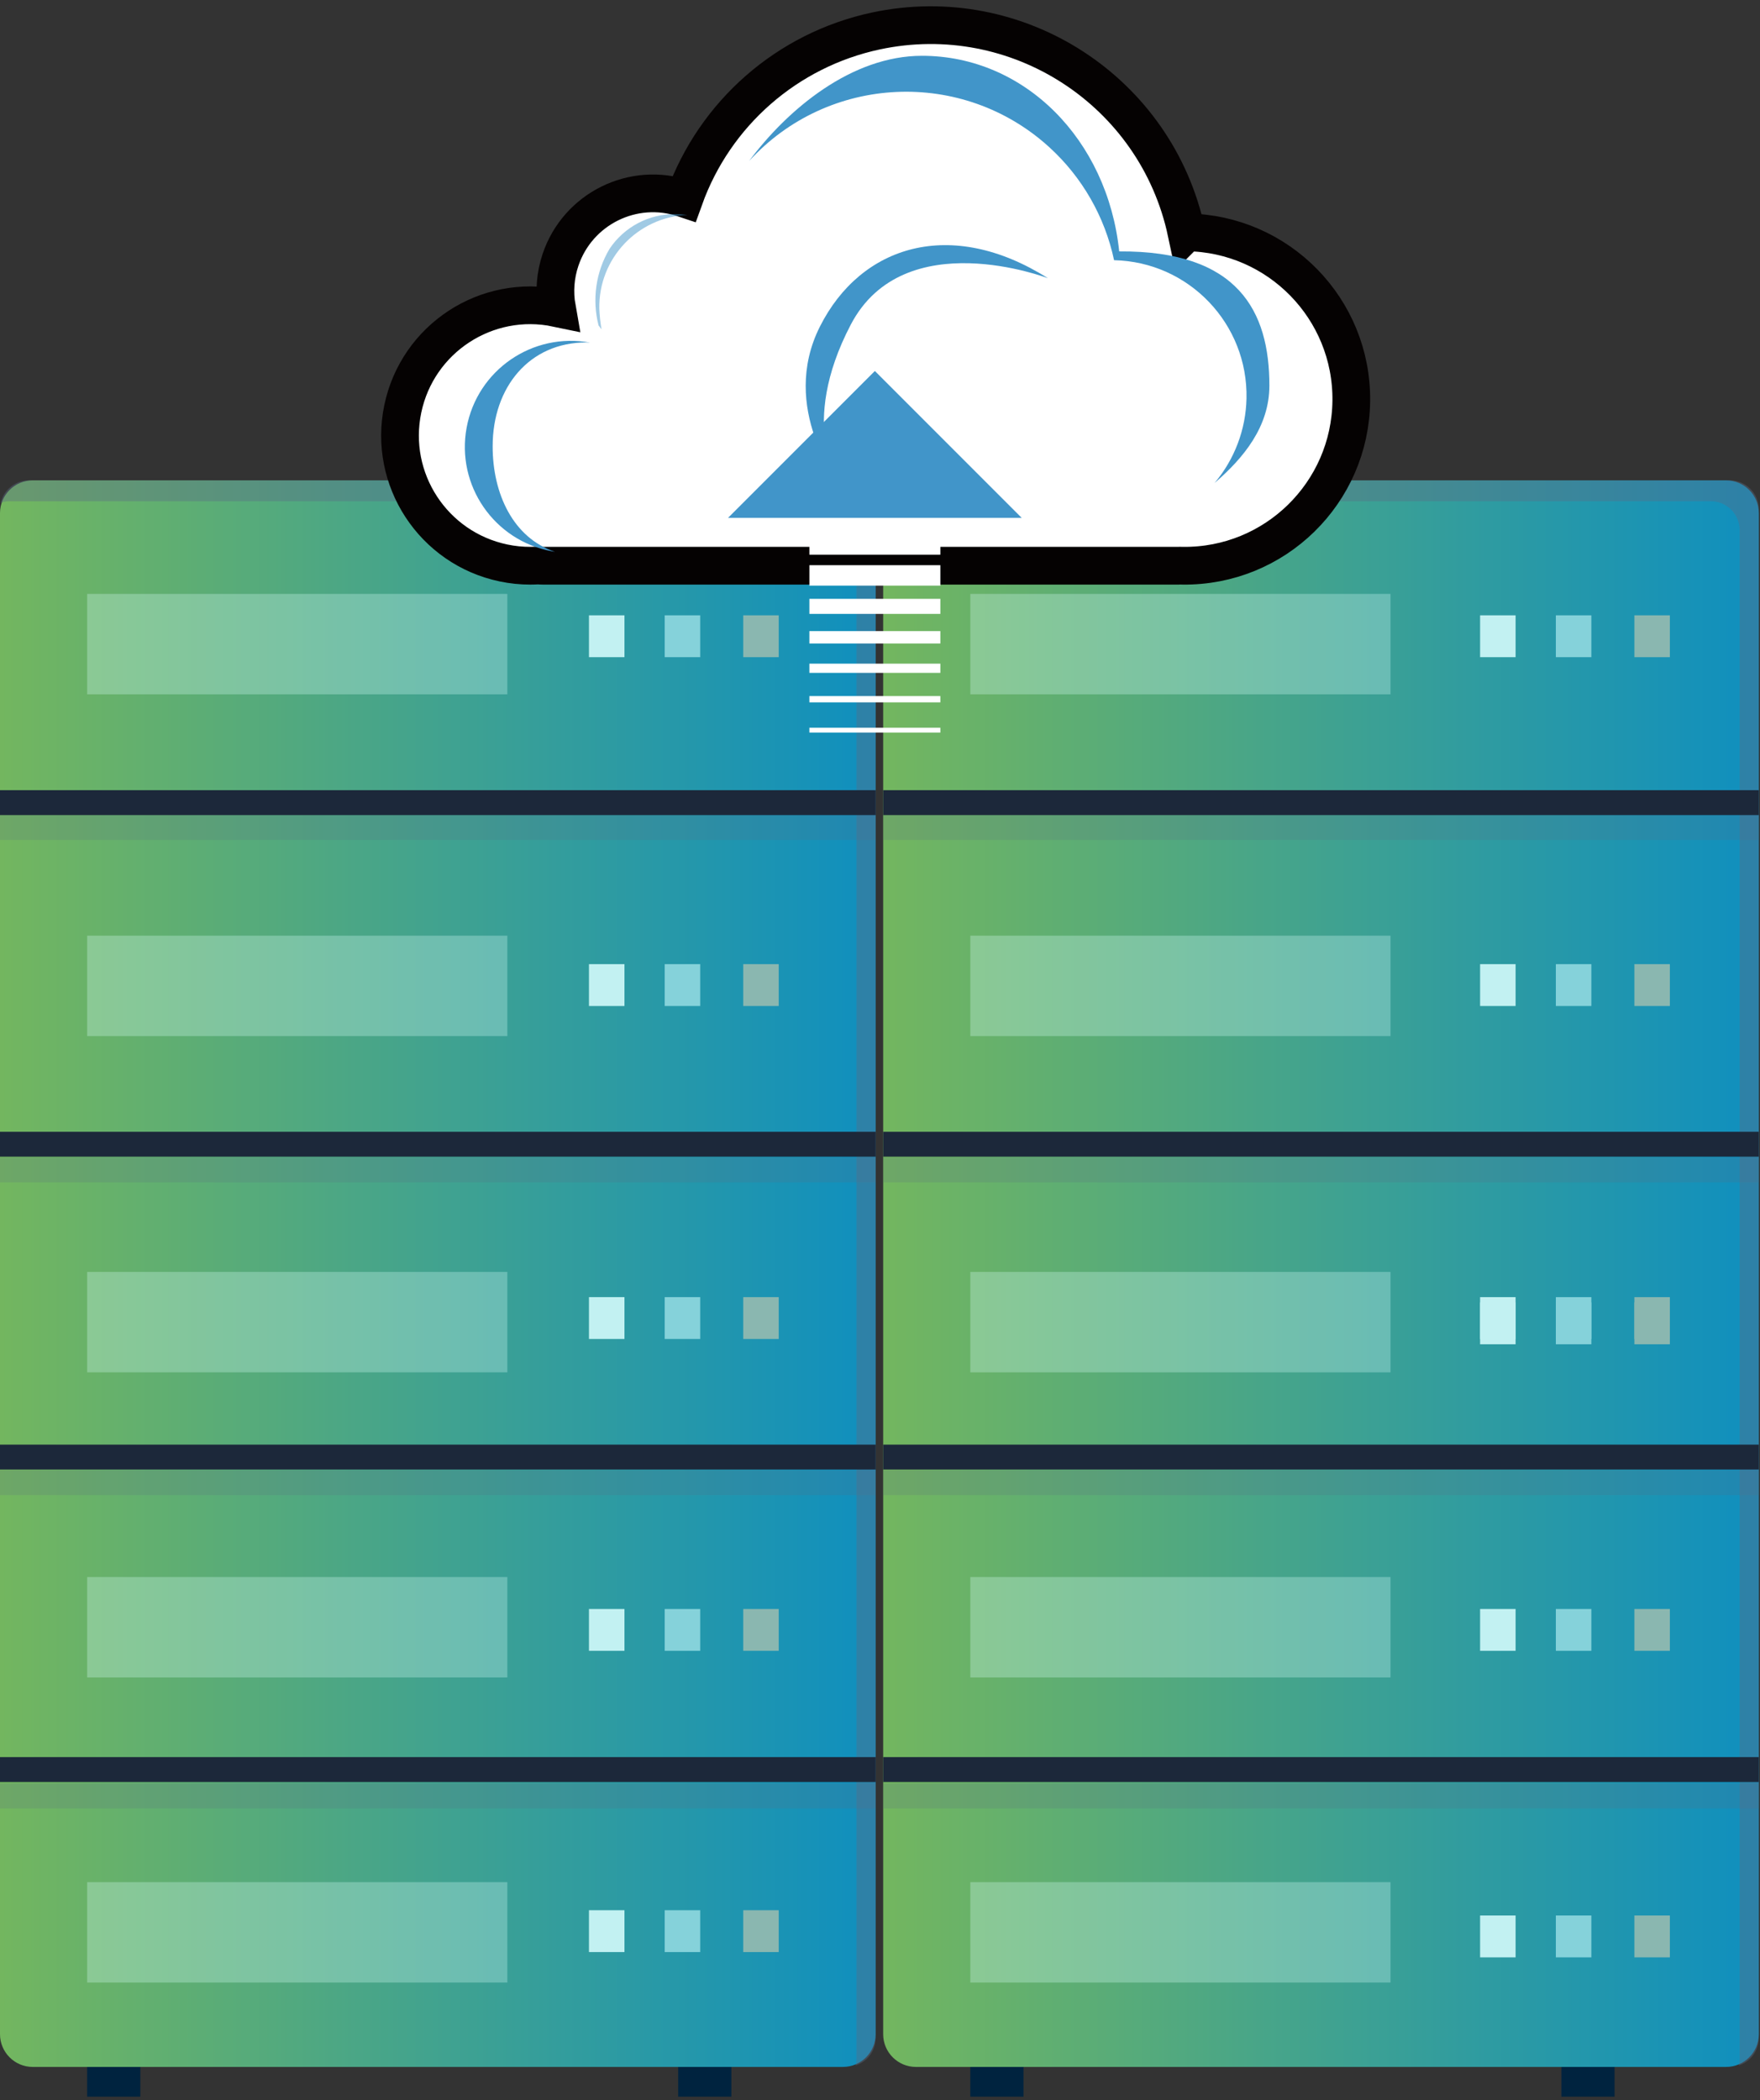 <svg xmlns="http://www.w3.org/2000/svg" width="140" height="167" viewBox="0 0 140 167" fill="none"><rect x="0" y="0" width="140" height="167" fill="#333333" stroke="none"/><path d="M11.16 163.618H6.93V166.727H11.16V163.618Z" fill="#00233F"></path><path d="M58.176 163.619H53.946V166.727H58.176V163.619Z" fill="#00233F"></path><path d="M67.047 38.198H2.606C1.167 38.198 0 39.365 0 40.805V161.756C0 163.196 1.167 164.363 2.606 164.363H67.047C68.487 164.363 69.654 163.196 69.654 161.756V40.805C69.654 39.365 68.487 38.198 67.047 38.198Z" fill="url(#paint0_linear_201_21769)"></path><g opacity="0.4"><path d="M67.362 38.198H2.291C1.223 38.199 0.298 38.938 0.061 39.979C0.287 39.901 0.524 39.86 0.763 39.857H65.834C67.099 39.857 68.125 40.883 68.125 42.148V163.731C68.124 163.904 68.103 164.076 68.063 164.245C69.008 163.943 69.649 163.066 69.651 162.075V40.49C69.651 39.225 68.626 38.198 67.361 38.198H67.362Z" fill="#5B6B85"></path></g><path opacity="0.2" d="M69.654 64.816H0V66.797H69.654V64.816Z" fill="#5B6B85"></path><path d="M69.654 62.835H0V64.816H69.654V62.835Z" fill="#1C283A"></path><path d="M69.654 114.877H0V116.857H69.654V114.877Z" fill="#1C283A"></path><path d="M69.654 139.726H0V141.706H69.654V139.726Z" fill="#1C283A"></path><path opacity="0.2" d="M69.654 116.915H0V118.896H69.654V116.915Z" fill="#5B6B85"></path><path d="M69.654 90H0V91.979H69.654V90Z" fill="#1C283A"></path><path opacity="0.2" d="M69.654 92.038H0V94.018H69.654V92.038Z" fill="#5B6B85"></path><path opacity="0.2" d="M69.654 141.822H0V143.803H69.654V141.822Z" fill="#5B6B85"></path><path d="M49.673 103.147H46.849V106.475H49.673V103.147Z" fill="#C2F1F2"></path><path d="M55.698 103.147H52.873V106.475H55.698V103.147Z" fill="#85D2DA"></path><path d="M61.944 103.147H59.12V106.475H61.944V103.147Z" fill="#8AB7B0"></path><path d="M49.673 127.945H46.849V131.273H49.673V127.945Z" fill="#C2F1F2"></path><path d="M55.698 127.945H52.873V131.273H55.698V127.945Z" fill="#85D2DA"></path><path d="M61.944 127.945H59.12V131.273H61.944V127.945Z" fill="#8AB7B0"></path><path d="M49.673 151.901H46.849V155.229H49.673V151.901Z" fill="#C2F1F2"></path><path d="M55.698 151.901H52.873V155.229H55.698V151.901Z" fill="#85D2DA"></path><path d="M61.944 151.901H59.12V155.229H61.944V151.901Z" fill="#8AB7B0"></path><path d="M49.673 76.669H46.849V79.998H49.673V76.669Z" fill="#C2F1F2"></path><path d="M55.698 76.669H52.873V79.997H55.698V76.669Z" fill="#85D2DA"></path><path d="M61.944 76.669H59.12V79.997H61.944V76.669Z" fill="#8AB7B0"></path><path d="M49.673 48.931H46.849V52.259H49.673V48.931Z" fill="#C2F1F2"></path><path d="M55.698 48.931H52.873V52.259H55.698V48.931Z" fill="#85D2DA"></path><path d="M61.944 48.931H59.12V52.259H61.944V48.931Z" fill="#8AB7B0"></path><path opacity="0.3" d="M40.358 47.227H6.932V55.212H40.358V47.227Z" fill="#D9FFFA"></path><path opacity="0.3" d="M40.358 101.143H6.932V109.127H40.358V101.143Z" fill="#D9FFFA"></path><path opacity="0.3" d="M40.358 74.405H6.932V82.39H40.358V74.405Z" fill="#D9FFFA"></path><path opacity="0.3" d="M40.358 125.406H6.932V133.39H40.358V125.406Z" fill="#D9FFFA"></path><path opacity="0.3" d="M40.358 149.668H6.932V157.652H40.358V149.668Z" fill="#D9FFFA"></path><path d="M81.414 163.619H77.184V166.727H81.414V163.619Z" fill="#00233F"></path><path d="M128.43 163.619H124.2V166.727H128.43V163.619Z" fill="#00233F"></path><path d="M137.299 38.198H72.858C71.419 38.198 70.252 39.365 70.252 40.805V161.757C70.252 163.196 71.419 164.363 72.858 164.363H137.299C138.739 164.363 139.906 163.196 139.906 161.757V40.805C139.906 39.365 138.739 38.198 137.299 38.198Z" fill="url(#paint1_linear_201_21769)"></path><g opacity="0.4"><path d="M137.615 38.198H72.544C71.476 38.2 70.551 38.938 70.314 39.979C70.54 39.901 70.777 39.86 71.016 39.857H136.087C137.352 39.857 138.378 40.883 138.378 42.148V163.731C138.376 163.904 138.356 164.076 138.316 164.245C139.26 163.943 139.902 163.066 139.904 162.075V40.49C139.904 39.225 138.879 38.198 137.614 38.198H137.615Z" fill="#5B6B85"></path></g><path opacity="0.2" d="M139.906 64.816H70.252V66.797H139.906V64.816Z" fill="#5B6B85"></path><path d="M139.906 62.835H70.252V64.816H139.906V62.835Z" fill="#1C283A"></path><path d="M139.906 114.877H70.252V116.857H139.906V114.877Z" fill="#1C283A"></path><path d="M139.906 139.726H70.252V141.706H139.906V139.726Z" fill="#1C283A"></path><path opacity="0.2" d="M139.906 116.915H70.252V118.896H139.906V116.915Z" fill="#5B6B85"></path><path d="M139.906 90H70.252V91.979H139.906V90Z" fill="#1C283A"></path><path opacity="0.2" d="M139.906 92.038H70.252V94.018H139.906V92.038Z" fill="#5B6B85"></path><path opacity="0.2" d="M139.906 141.822H70.252V143.803H139.906V141.822Z" fill="#5B6B85"></path><path opacity="0.3" d="M110.61 47.227H77.184V55.212H110.61V47.227Z" fill="#D9FFFA"></path><path opacity="0.3" d="M110.61 101.143H77.184V109.128H110.61V101.143Z" fill="#D9FFFA"></path><path opacity="0.3" d="M110.61 74.405H77.184V82.39H110.61V74.405Z" fill="#D9FFFA"></path><path opacity="0.3" d="M110.61 125.406H77.184V133.39H110.61V125.406Z" fill="#D9FFFA"></path><path opacity="0.3" d="M110.61 149.668H77.184V157.652H110.61V149.668Z" fill="#D9FFFA"></path><path d="M120.559 48.931H117.735V52.259H120.559V48.931Z" fill="#C2F1F2"></path><path d="M126.585 48.931H123.761V52.259H126.585V48.931Z" fill="#85D2DA"></path><path d="M132.83 48.931H130.006V52.259H132.83V48.931Z" fill="#8AB7B0"></path><path d="M120.559 76.669H117.735V79.997H120.559V76.669Z" fill="#C2F1F2"></path><path d="M126.585 76.669H123.761V79.997H126.585V76.669Z" fill="#85D2DA"></path><path d="M132.83 76.669H130.006V79.997H132.83V76.669Z" fill="#8AB7B0"></path><path d="M120.559 103.148H117.735V106.476H120.559V103.148Z" fill="#C2F1F2"></path><path d="M126.585 103.148H123.761V106.476H126.585V103.148Z" fill="#85D2DA"></path><path d="M132.83 103.148H130.006V106.476H132.83V103.148Z" fill="#8AB7B0"></path><path d="M120.559 103.568H117.735V106.896H120.559V103.568Z" fill="#C2F1F2"></path><path d="M126.585 103.568H123.761V106.896H126.585V103.568Z" fill="#85D2DA"></path><path d="M132.83 103.568H130.006V106.896H132.83V103.568Z" fill="#8AB7B0"></path><path d="M120.559 127.945H117.735V131.273H120.559V127.945Z" fill="#C2F1F2"></path><path d="M126.585 127.945H123.761V131.273H126.585V127.945Z" fill="#85D2DA"></path><path d="M132.83 127.945H130.006V131.273H132.83V127.945Z" fill="#8AB7B0"></path><path d="M120.559 152.321H117.735V155.65H120.559V152.321Z" fill="#C2F1F2"></path><path d="M126.585 152.321H123.761V155.65H126.585V152.321Z" fill="#85D2DA"></path><path d="M132.83 152.321H130.006V155.65H132.83V152.321Z" fill="#8AB7B0"></path><path d="M94.377 18.479C91.98 7.236 80.922 0.065 69.678 2.462C62.631 3.965 56.862 9.005 54.428 15.787C50.365 14.415 45.96 16.596 44.588 20.658C44.17 21.894 44.071 23.215 44.299 24.499C38.702 23.326 33.213 26.911 32.041 32.509C30.867 38.106 34.453 43.594 40.051 44.767C40.757 44.915 41.477 44.989 42.198 44.987C42.403 44.987 42.606 44.979 42.809 44.968C42.936 44.978 43.063 44.987 43.193 44.987H93.779C93.8 44.987 93.819 44.982 93.84 44.98C93.923 44.98 94.004 44.987 94.087 44.987C101.407 45.069 107.408 39.2 107.489 31.879C107.57 24.559 101.701 18.558 94.381 18.477L94.378 18.478L94.377 18.479Z" fill="white" stroke="#050202" stroke-width="3" stroke-miterlimit="10"></path><path d="M39.188 35.492C39.188 30.782 42.114 27.23 46.637 27.23C46.741 27.23 46.842 27.242 46.945 27.246C42.364 26.399 37.965 29.425 37.118 34.006C36.271 38.586 39.297 42.986 43.878 43.833C43.966 43.849 44.054 43.864 44.143 43.878C40.84 42.779 39.188 39.295 39.188 35.492Z" fill="#4195C9"></path><path d="M100.974 30.656C100.974 24.765 98.504 19.92 89.028 19.993C88.097 11.094 81.499 4.437 73.337 4.437C67.755 4.437 62.678 8.654 59.584 12.809C65.878 5.909 76.575 5.418 83.474 11.712C86.085 14.094 87.884 17.234 88.619 20.691C94.566 20.82 99.282 25.747 99.153 31.694C99.099 34.155 98.204 36.522 96.617 38.404C98.92 36.421 100.974 33.933 100.974 30.656H100.974Z" fill="#4195C9"></path><g opacity="0.5"><path d="M54.681 17.092C54.369 17.05 54.054 17.027 53.739 17.025C51.631 16.997 49.652 18.039 48.483 19.793C47.394 21.628 47.081 23.822 47.615 25.888C47.639 25.892 47.824 26.182 47.847 26.186C47.755 25.642 47.697 25.094 47.673 24.543C47.598 20.568 50.709 17.26 54.681 17.092V17.092Z" fill="#4195C9"></path></g><path d="M66.794 38.513C66.794 38.513 61.96 32.448 65.218 25.974C68.476 19.5 75.646 17.252 83.361 22.125C83.361 22.125 71.916 17.719 67.678 25.81C63.441 33.901 66.794 38.513 66.794 38.513Z" fill="#4195C9"></path><path d="M69.593 29.501L57.91 41.184H81.276L69.593 29.501Z" fill="#4195C9"></path><path d="M74.801 42.483H64.383V44.108H74.801V42.483Z" fill="white"></path><path d="M74.801 44.944H64.383V46.569H74.801V44.944Z" fill="white"></path><path d="M74.801 47.619H64.383V48.817H74.801V47.619Z" fill="white"></path><path d="M74.801 50.186H64.383V51.171H74.801V50.186Z" fill="white"></path><path d="M74.801 52.774H64.383V53.507H74.801V52.774Z" fill="white"></path><path d="M74.801 55.351H64.383V55.852H74.801V55.351Z" fill="white"></path><path d="M74.801 57.869H64.383V58.254H74.801V57.869Z" fill="white"></path><defs><linearGradient id="paint0_linear_201_21769" x1="0.001" y1="101.743" x2="69.653" y2="101.743" gradientUnits="userSpaceOnUse"><stop stop-color="#73B65F"></stop><stop offset="1" stop-color="#0F8FBF"></stop></linearGradient><linearGradient id="paint1_linear_201_21769" x1="70.282" y1="29758.1" x2="139.934" y2="29758.1" gradientUnits="userSpaceOnUse"><stop stop-color="#73B65F"></stop><stop offset="1" stop-color="#0F8FBF"></stop></linearGradient></defs></svg>